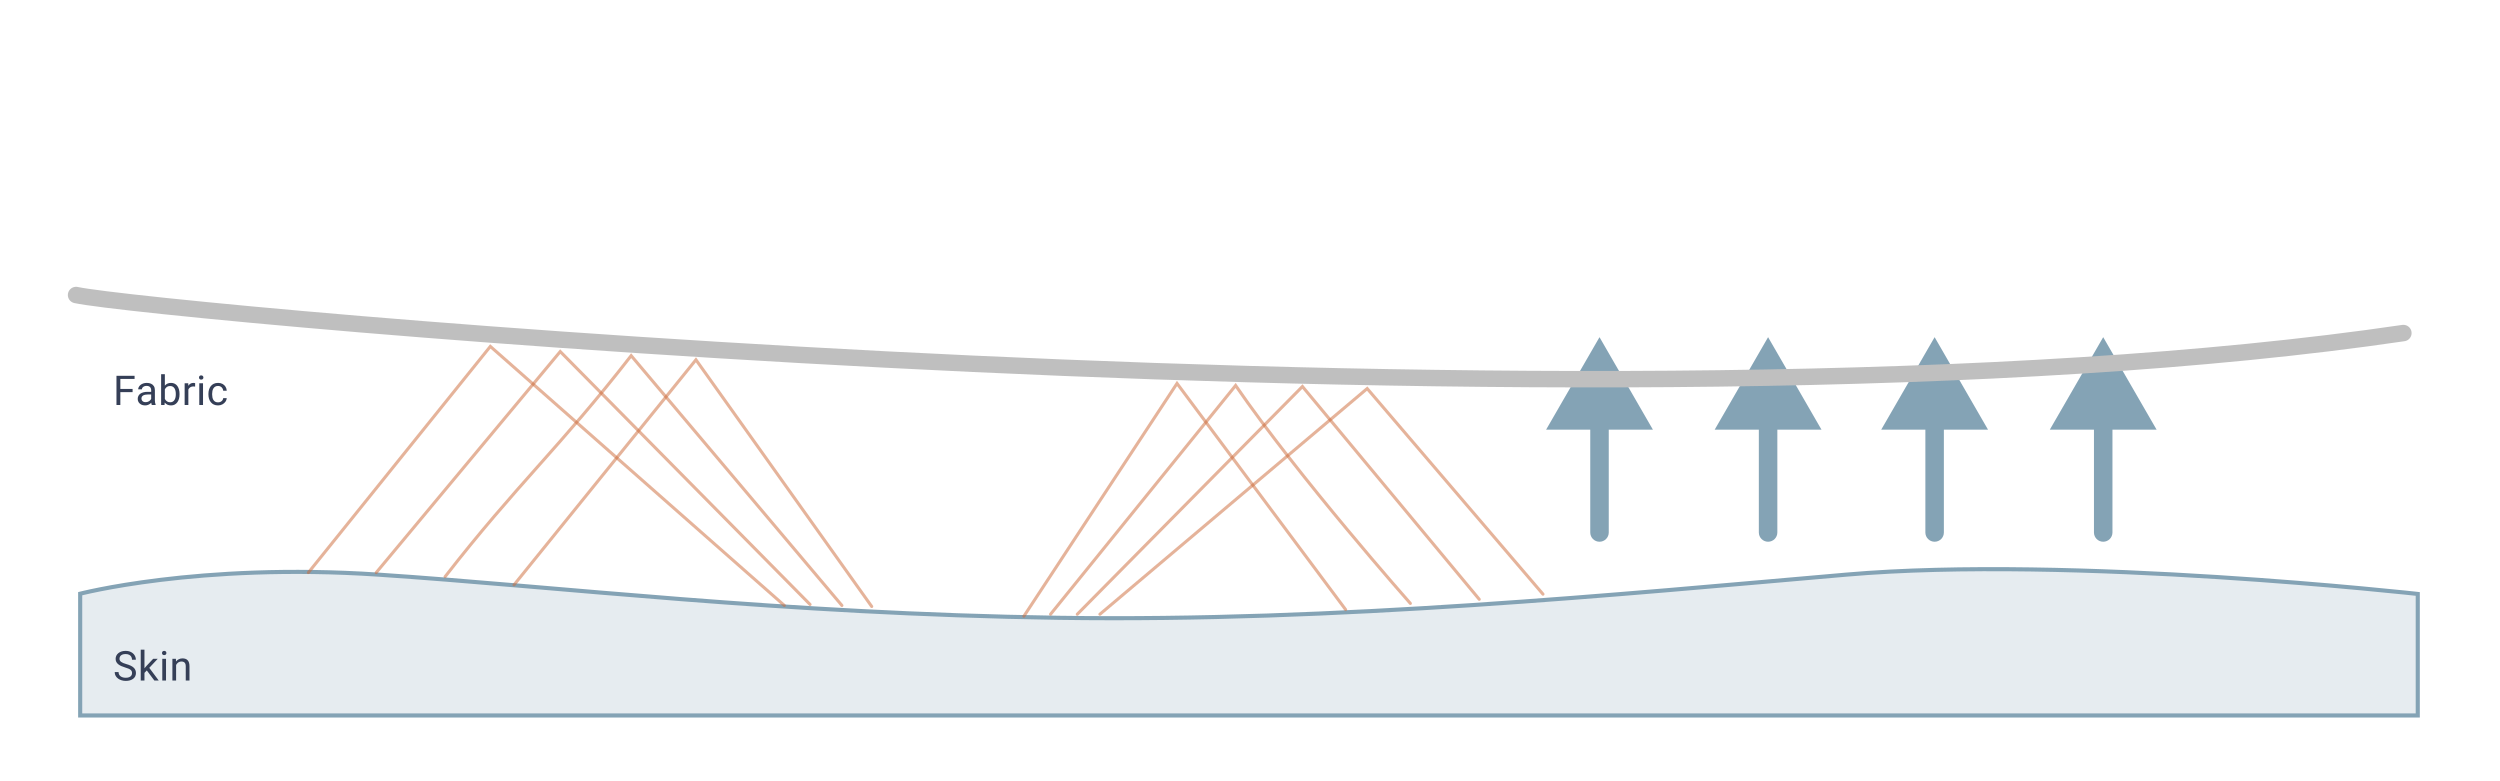 <svg width="1216" height="380" viewBox="0 0 1216 380" fill="none" xmlns="http://www.w3.org/2000/svg">
<rect width="1216" height="380" fill="white"/>
<path d="M773.5 259C773.5 261.485 775.515 263.5 778 263.5C780.485 263.5 782.5 261.485 782.5 259H773.5ZM778 164L752.019 209H803.981L778 164ZM778 259H782.5V204.5H778H773.5V259H778Z" fill="#84A3B5"/>
<path d="M855.5 259C855.5 261.485 857.515 263.5 860 263.5C862.485 263.5 864.5 261.485 864.5 259H855.5ZM860 164L834.019 209H885.981L860 164ZM860 259H864.5V204.5H860H855.5V259H860Z" fill="#84A3B5"/>
<path d="M936.5 259C936.5 261.485 938.515 263.5 941 263.5C943.485 263.5 945.5 261.485 945.5 259H936.5ZM941 164L915.019 209H966.981L941 164ZM941 259H945.5V204.5H941H936.5V259H941Z" fill="#84A3B5"/>
<path d="M1018.5 259C1018.5 261.485 1020.51 263.5 1023 263.5C1025.49 263.5 1027.5 261.485 1027.5 259H1018.5ZM1023 164L997.019 209H1048.98L1023 164ZM1023 259H1027.5V204.5H1023H1018.5V259H1023Z" fill="#84A3B5"/>
<path d="M898.087 279.496C952.759 274.753 1022.45 277.124 1078.5 280.686C1106.52 282.466 1131.12 284.543 1148.71 286.175C1157.51 286.991 1164.55 287.696 1169.4 288.196C1171.82 288.447 1173.7 288.647 1174.96 288.783C1175.37 288.827 1175.72 288.865 1176 288.896V348H39V288.777C39.44 288.668 40.072 288.516 40.891 288.325C42.638 287.919 45.237 287.344 48.632 286.672C55.422 285.327 65.397 283.594 78.121 282.043C103.569 278.941 140.005 276.569 183.934 279.498C271.866 285.36 379.454 298.5 514.985 300.5C650.547 302.501 788.605 288.994 898.087 279.496Z" fill="#84A3B5" fill-opacity="0.2" stroke="#84A3B5" stroke-width="2"/>
<path d="M37 143.5C73.5 151.5 786 218.5 1169 162" stroke="#BFBFBF" stroke-width="8" stroke-linecap="round"/>
<path d="M64.228 327.406C64.228 327.074 64.176 326.781 64.072 326.527C63.975 326.267 63.799 326.033 63.545 325.824C63.297 325.616 62.953 325.417 62.51 325.229C62.074 325.04 61.52 324.848 60.85 324.652C60.147 324.444 59.512 324.213 58.945 323.959C58.379 323.699 57.894 323.402 57.49 323.07C57.087 322.738 56.777 322.357 56.562 321.928C56.348 321.498 56.24 321.007 56.24 320.453C56.24 319.9 56.354 319.389 56.582 318.92C56.81 318.451 57.135 318.044 57.559 317.699C57.988 317.348 58.499 317.074 59.092 316.879C59.684 316.684 60.345 316.586 61.074 316.586C62.142 316.586 63.047 316.791 63.789 317.201C64.538 317.605 65.107 318.135 65.498 318.793C65.889 319.444 66.084 320.141 66.084 320.883H64.209C64.209 320.349 64.095 319.877 63.867 319.467C63.639 319.05 63.294 318.725 62.832 318.49C62.37 318.249 61.784 318.129 61.074 318.129C60.404 318.129 59.85 318.23 59.414 318.432C58.978 318.633 58.652 318.907 58.438 319.252C58.229 319.597 58.125 319.991 58.125 320.434C58.125 320.733 58.187 321.007 58.31 321.254C58.441 321.495 58.639 321.719 58.906 321.928C59.18 322.136 59.525 322.328 59.941 322.504C60.365 322.68 60.869 322.849 61.455 323.012C62.262 323.24 62.959 323.493 63.545 323.773C64.131 324.053 64.613 324.369 64.99 324.721C65.374 325.066 65.658 325.46 65.84 325.902C66.029 326.339 66.123 326.833 66.123 327.387C66.123 327.966 66.006 328.49 65.772 328.959C65.537 329.428 65.202 329.828 64.766 330.16C64.329 330.492 63.805 330.749 63.193 330.932C62.588 331.107 61.911 331.195 61.162 331.195C60.505 331.195 59.857 331.104 59.219 330.922C58.587 330.74 58.011 330.466 57.49 330.102C56.976 329.737 56.562 329.288 56.25 328.754C55.944 328.214 55.791 327.589 55.791 326.879H57.666C57.666 327.367 57.76 327.787 57.949 328.139C58.138 328.484 58.395 328.77 58.721 328.998C59.053 329.226 59.427 329.395 59.844 329.506C60.267 329.61 60.706 329.662 61.162 329.662C61.82 329.662 62.376 329.571 62.832 329.389C63.288 329.206 63.633 328.946 63.867 328.607C64.108 328.269 64.228 327.868 64.228 327.406ZM70.268 316V331H68.452V316H70.268ZM76.723 320.434L72.114 325.365L69.536 328.041L69.389 326.117L71.235 323.91L74.516 320.434H76.723ZM75.073 331L71.303 325.961L72.241 324.35L77.202 331H75.073ZM80.752 320.434V331H78.935V320.434H80.752ZM78.798 317.631C78.798 317.338 78.886 317.09 79.062 316.889C79.244 316.687 79.511 316.586 79.863 316.586C80.208 316.586 80.472 316.687 80.654 316.889C80.843 317.09 80.937 317.338 80.937 317.631C80.937 317.911 80.843 318.152 80.654 318.354C80.472 318.549 80.208 318.646 79.863 318.646C79.511 318.646 79.244 318.549 79.062 318.354C78.886 318.152 78.798 317.911 78.798 317.631ZM85.659 322.689V331H83.852V320.434H85.561L85.659 322.689ZM85.229 325.316L84.477 325.287C84.484 324.564 84.591 323.897 84.799 323.285C85.008 322.667 85.3 322.13 85.678 321.674C86.056 321.218 86.505 320.867 87.026 320.619C87.553 320.365 88.136 320.238 88.774 320.238C89.295 320.238 89.763 320.31 90.18 320.453C90.597 320.59 90.952 320.811 91.245 321.117C91.544 321.423 91.772 321.82 91.928 322.309C92.084 322.79 92.162 323.38 92.162 324.076V331H90.346V324.057C90.346 323.503 90.265 323.061 90.102 322.729C89.939 322.39 89.702 322.146 89.389 321.996C89.077 321.84 88.692 321.762 88.237 321.762C87.787 321.762 87.377 321.856 87.006 322.045C86.642 322.234 86.326 322.494 86.059 322.826C85.799 323.158 85.594 323.539 85.444 323.969C85.3 324.392 85.229 324.841 85.229 325.316Z" fill="#353F57"/>
<path d="M58.535 182.781V197H56.65V182.781H58.535ZM64.492 189.178V190.721H58.125V189.178H64.492ZM65.459 182.781V184.324H58.125V182.781H65.459ZM73.53 195.193V189.754C73.53 189.337 73.445 188.976 73.276 188.67C73.113 188.357 72.866 188.117 72.534 187.947C72.202 187.778 71.792 187.693 71.303 187.693C70.848 187.693 70.447 187.771 70.102 187.928C69.764 188.084 69.497 188.289 69.302 188.543C69.113 188.797 69.018 189.07 69.018 189.363H67.212C67.212 188.986 67.309 188.611 67.505 188.24C67.7 187.869 67.98 187.534 68.344 187.234C68.716 186.928 69.158 186.688 69.673 186.512C70.194 186.329 70.773 186.238 71.411 186.238C72.179 186.238 72.856 186.368 73.442 186.629C74.035 186.889 74.497 187.283 74.829 187.811C75.167 188.331 75.337 188.986 75.337 189.773V194.695C75.337 195.047 75.366 195.421 75.425 195.818C75.49 196.215 75.584 196.557 75.708 196.844V197H73.823C73.732 196.792 73.66 196.515 73.608 196.17C73.556 195.818 73.53 195.493 73.53 195.193ZM73.843 190.594L73.862 191.863H72.036C71.522 191.863 71.063 191.906 70.659 191.99C70.255 192.068 69.917 192.189 69.643 192.352C69.37 192.514 69.162 192.719 69.018 192.967C68.875 193.208 68.803 193.491 68.803 193.816C68.803 194.148 68.878 194.451 69.028 194.725C69.178 194.998 69.403 195.216 69.702 195.379C70.008 195.535 70.382 195.613 70.825 195.613C71.378 195.613 71.867 195.496 72.29 195.262C72.713 195.027 73.048 194.741 73.296 194.402C73.55 194.064 73.686 193.735 73.706 193.416L74.477 194.285C74.432 194.559 74.308 194.861 74.106 195.193C73.904 195.525 73.634 195.844 73.296 196.15C72.964 196.45 72.567 196.701 72.104 196.902C71.649 197.098 71.134 197.195 70.561 197.195C69.845 197.195 69.217 197.055 68.677 196.775C68.143 196.495 67.726 196.121 67.427 195.652C67.134 195.177 66.987 194.646 66.987 194.061C66.987 193.494 67.098 192.996 67.319 192.566C67.54 192.13 67.859 191.769 68.276 191.482C68.693 191.189 69.194 190.968 69.78 190.818C70.366 190.669 71.02 190.594 71.743 190.594H73.843ZM78.369 182H80.185V194.949L80.029 197H78.369V182ZM87.324 191.629V191.834C87.324 192.602 87.233 193.315 87.05 193.973C86.868 194.624 86.601 195.19 86.25 195.672C85.898 196.154 85.468 196.528 84.96 196.795C84.453 197.062 83.87 197.195 83.213 197.195C82.542 197.195 81.953 197.081 81.445 196.854C80.944 196.619 80.52 196.284 80.175 195.848C79.83 195.411 79.554 194.884 79.345 194.266C79.144 193.647 79.004 192.951 78.925 192.176V191.277C79.004 190.496 79.144 189.796 79.345 189.178C79.554 188.559 79.83 188.032 80.175 187.596C80.52 187.153 80.944 186.818 81.445 186.59C81.946 186.355 82.529 186.238 83.193 186.238C83.857 186.238 84.446 186.368 84.96 186.629C85.475 186.883 85.905 187.247 86.25 187.723C86.601 188.198 86.868 188.768 87.05 189.432C87.233 190.089 87.324 190.822 87.324 191.629ZM85.507 191.834V191.629C85.507 191.102 85.459 190.607 85.361 190.145C85.263 189.676 85.107 189.266 84.892 188.914C84.677 188.556 84.394 188.276 84.043 188.074C83.691 187.866 83.258 187.762 82.744 187.762C82.288 187.762 81.891 187.84 81.552 187.996C81.22 188.152 80.937 188.364 80.703 188.631C80.468 188.891 80.276 189.191 80.127 189.529C79.983 189.861 79.876 190.206 79.804 190.564V192.918C79.909 193.374 80.078 193.813 80.312 194.236C80.553 194.653 80.872 194.995 81.269 195.262C81.673 195.529 82.171 195.662 82.763 195.662C83.252 195.662 83.668 195.564 84.013 195.369C84.365 195.167 84.648 194.891 84.863 194.539C85.084 194.188 85.247 193.781 85.351 193.318C85.455 192.856 85.507 192.361 85.507 191.834ZM91.616 188.094V197H89.809V186.434H91.567L91.616 188.094ZM94.916 186.375L94.907 188.055C94.757 188.022 94.614 188.003 94.477 187.996C94.347 187.983 94.197 187.977 94.028 187.977C93.611 187.977 93.243 188.042 92.924 188.172C92.605 188.302 92.335 188.484 92.114 188.719C91.892 188.953 91.716 189.233 91.586 189.559C91.463 189.878 91.381 190.229 91.342 190.613L90.834 190.906C90.834 190.268 90.896 189.669 91.02 189.109C91.15 188.549 91.349 188.055 91.616 187.625C91.883 187.189 92.221 186.85 92.631 186.609C93.048 186.362 93.543 186.238 94.116 186.238C94.246 186.238 94.396 186.255 94.565 186.287C94.734 186.313 94.851 186.342 94.916 186.375ZM98.749 186.434V197H96.933V186.434H98.749ZM96.796 183.631C96.796 183.338 96.884 183.09 97.06 182.889C97.242 182.687 97.509 182.586 97.861 182.586C98.206 182.586 98.469 182.687 98.652 182.889C98.84 183.09 98.935 183.338 98.935 183.631C98.935 183.911 98.84 184.152 98.652 184.354C98.469 184.549 98.206 184.646 97.861 184.646C97.509 184.646 97.242 184.549 97.06 184.354C96.884 184.152 96.796 183.911 96.796 183.631ZM106.078 195.711C106.508 195.711 106.905 195.623 107.27 195.447C107.634 195.271 107.934 195.031 108.168 194.725C108.402 194.412 108.536 194.057 108.568 193.66H110.287C110.255 194.285 110.043 194.868 109.652 195.408C109.268 195.942 108.764 196.375 108.139 196.707C107.514 197.033 106.827 197.195 106.078 197.195C105.284 197.195 104.59 197.055 103.998 196.775C103.412 196.495 102.924 196.111 102.533 195.623C102.149 195.135 101.859 194.575 101.664 193.943C101.475 193.305 101.381 192.632 101.381 191.922V191.512C101.381 190.802 101.475 190.132 101.664 189.5C101.859 188.862 102.149 188.299 102.533 187.811C102.924 187.322 103.412 186.938 103.998 186.658C104.59 186.378 105.284 186.238 106.078 186.238C106.905 186.238 107.628 186.408 108.246 186.746C108.865 187.078 109.35 187.534 109.701 188.113C110.059 188.686 110.255 189.337 110.287 190.066H108.568C108.536 189.63 108.412 189.236 108.197 188.885C107.989 188.533 107.702 188.253 107.338 188.045C106.98 187.83 106.56 187.723 106.078 187.723C105.525 187.723 105.059 187.833 104.682 188.055C104.311 188.27 104.014 188.562 103.793 188.934C103.578 189.298 103.422 189.705 103.324 190.154C103.233 190.597 103.188 191.049 103.188 191.512V191.922C103.188 192.384 103.233 192.84 103.324 193.289C103.415 193.738 103.568 194.145 103.783 194.51C104.005 194.874 104.301 195.167 104.672 195.389C105.049 195.604 105.518 195.711 106.078 195.711Z" fill="#353F57"/>
<path opacity="0.5" d="M150 278.5L238.5 168.5L381.5 294.5" stroke="#CC6837" stroke-width="1.5" stroke-linecap="round"/>
<path opacity="0.5" d="M183 278.5L272.5 171L394 294" stroke="#CC6837" stroke-width="1.5" stroke-linecap="round"/>
<path opacity="0.5" d="M216.5 280.5C251.257 235.785 272.243 217.715 307 173L409.5 294.5" stroke="#CC6837" stroke-width="1.5" stroke-linecap="round"/>
<path opacity="0.5" d="M250 284.5L338.5 175L424 295" stroke="#CC6837" stroke-width="1.5" stroke-linecap="round"/>
<path opacity="0.5" d="M750.5 289L665 189L535 298.75" stroke="#CC6837" stroke-width="1.5" stroke-linecap="round"/>
<path opacity="0.5" d="M719.5 291.5L633.5 188L524 298.75" stroke="#CC6837" stroke-width="1.5" stroke-linecap="round"/>
<path opacity="0.5" d="M686 293.5C686 293.5 631.615 232.031 601 187.5L511 298.75" stroke="#CC6837" stroke-width="1.5" stroke-linecap="round"/>
<path opacity="0.5" d="M654.5 296.5L572.5 186.5L498 299.75" stroke="#CC6837" stroke-width="1.5" stroke-linecap="round"/>
</svg>
